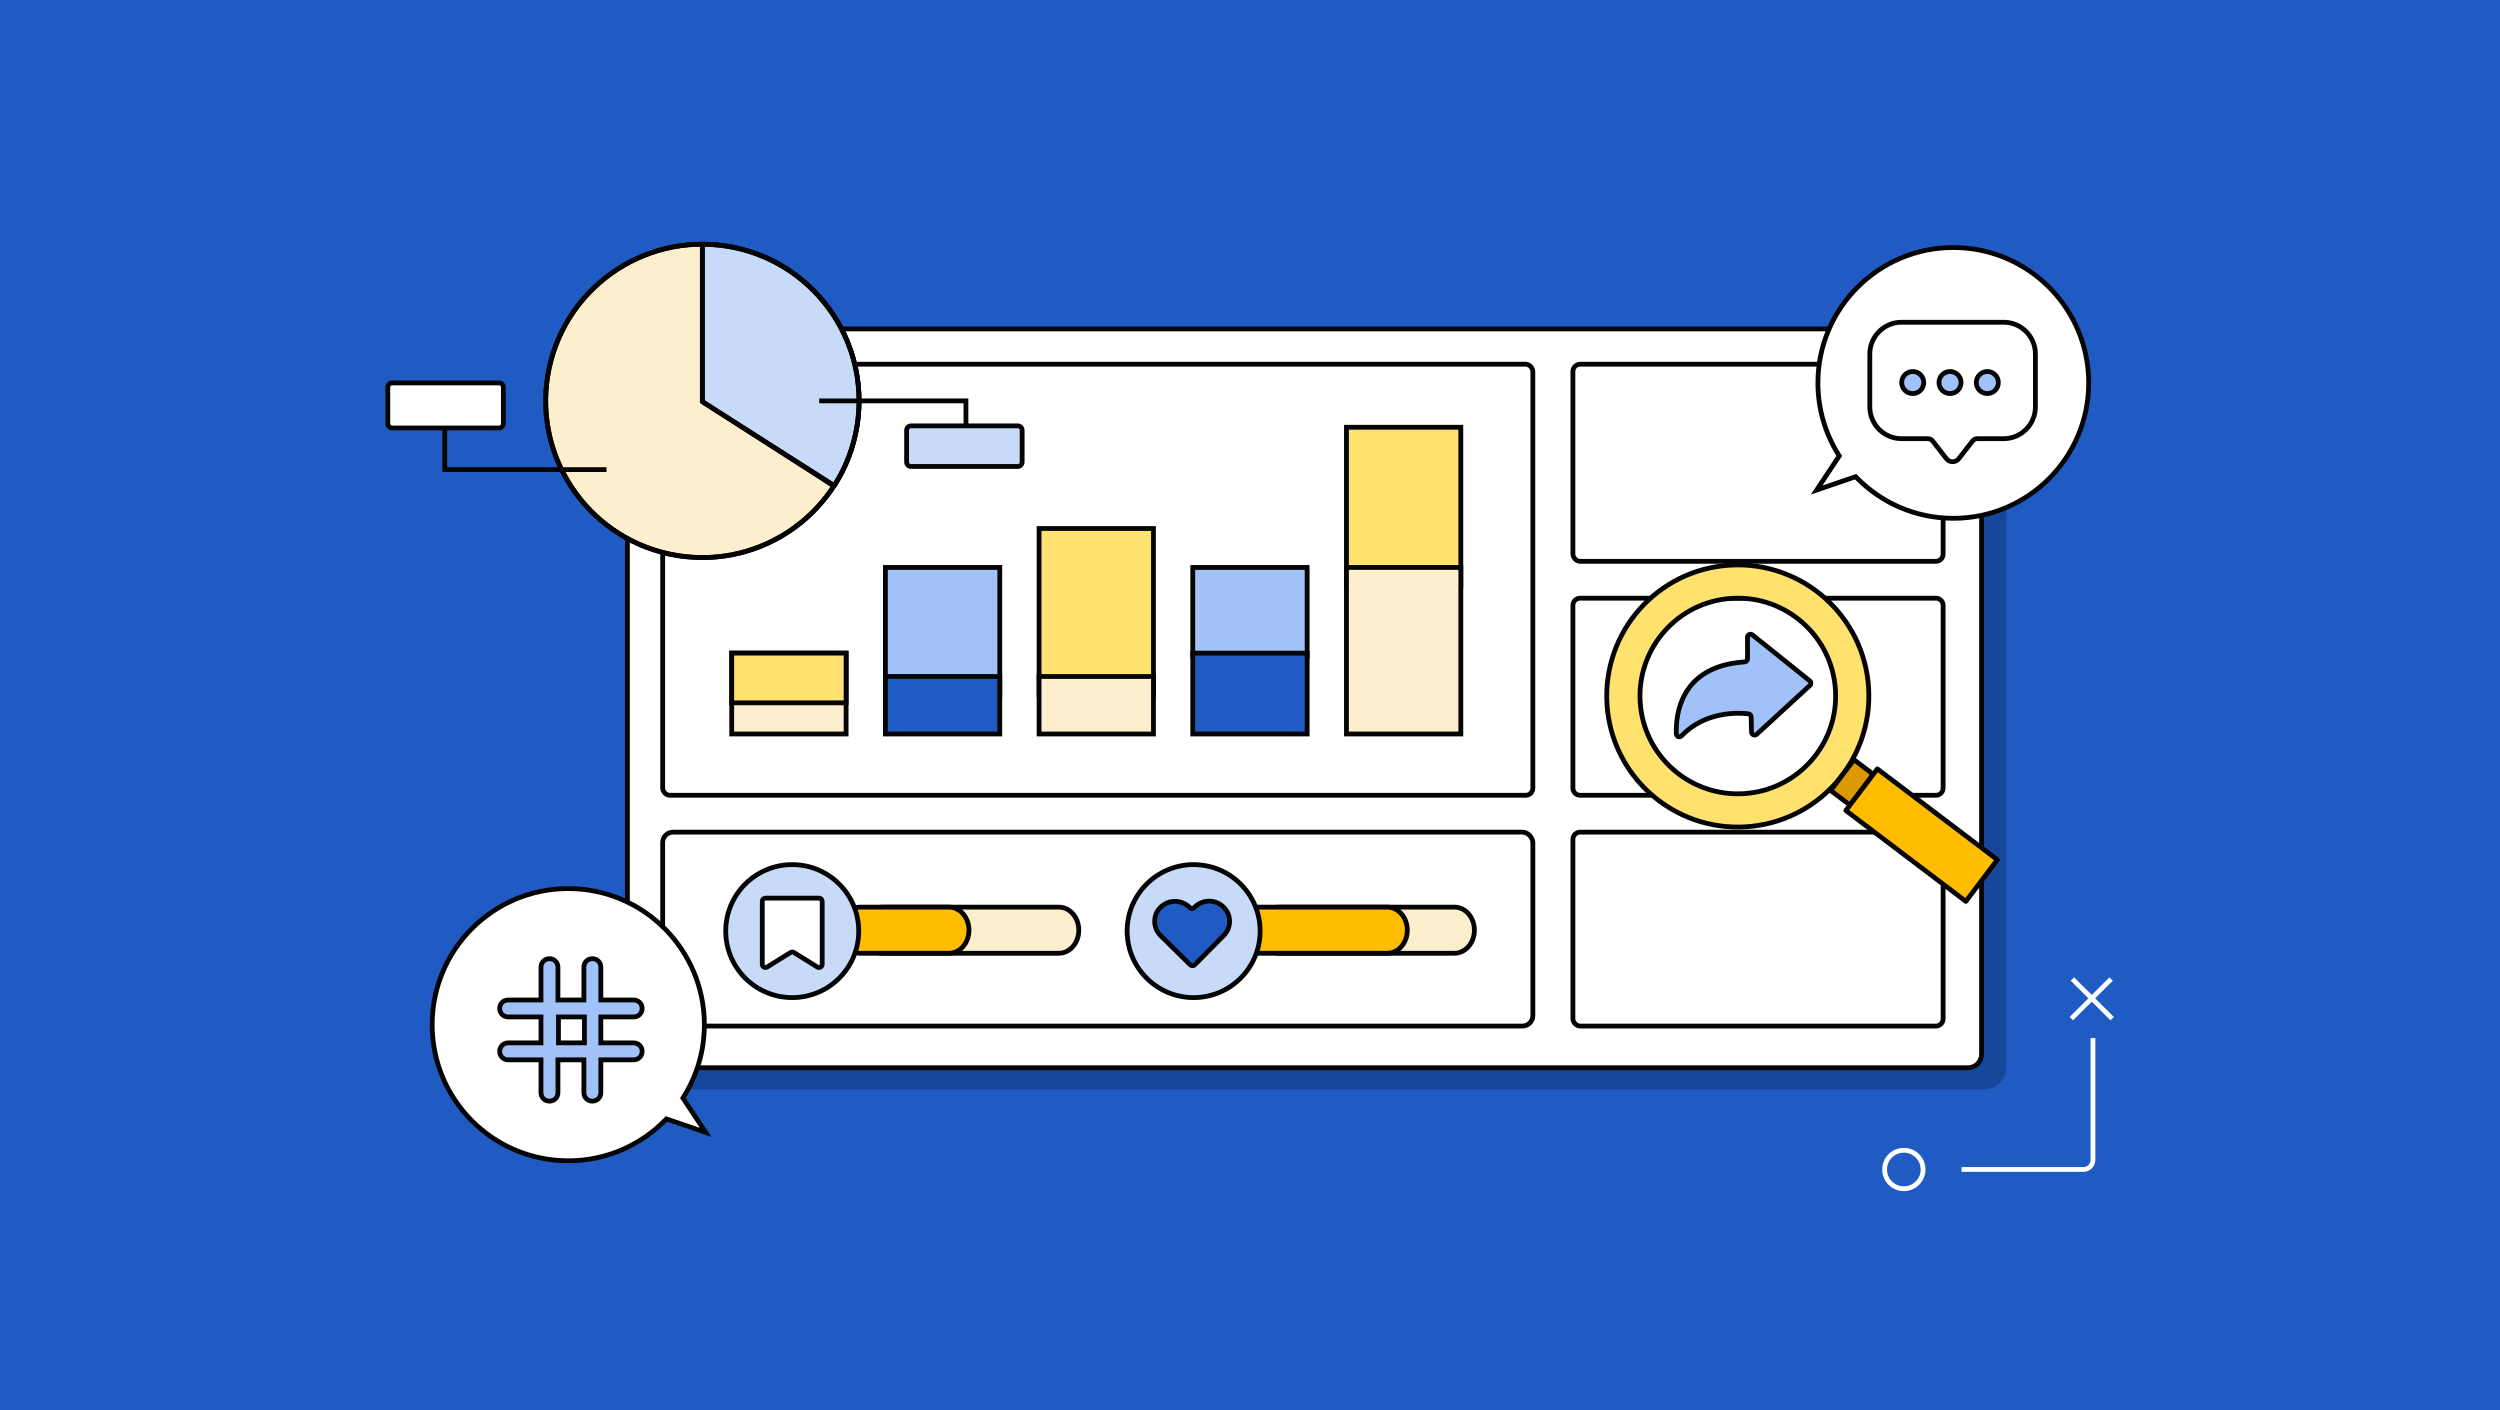 <svg xmlns="http://www.w3.org/2000/svg" width="780" height="440" viewBox="0 0 780 440" fill="none"><rect width="780" height="440" fill="#205BC3"></rect><rect opacity="0.4" x="206" y="112.882" width="420" height="227" rx="7" fill="#0A2960"></rect><rect x="195.75" y="102.632" width="422.5" height="230.5" rx="4.25" fill="white" stroke="#040404" stroke-width="1.5"></rect><rect x="206.75" y="113.632" width="271.5" height="134.5" rx="2.25" fill="white" stroke="#040404" stroke-width="1.5"></rect><rect x="490.75" y="113.632" width="115.5" height="61.5" rx="2.25" fill="white" stroke="#040404" stroke-width="1.5"></rect><rect x="206.75" y="259.632" width="271.5" height="60.5" rx="3.25" fill="white" stroke="#040404" stroke-width="1.5"></rect><path d="M490.75 188.882C490.75 187.639 491.757 186.632 493 186.632H604C605.243 186.632 606.25 187.639 606.25 188.882V245.882C606.25 247.124 605.243 248.132 604 248.132H589.265L571.879 245.833C571.589 245.795 571.296 245.791 571.005 245.821L548.462 248.132H493C491.757 248.132 490.75 247.124 490.75 245.882V188.882Z" fill="white" stroke="#040404" stroke-width="1.5"></path><rect x="490.75" y="259.632" width="115.5" height="60.5" rx="2.25" fill="white" stroke="#040404" stroke-width="1.5"></rect><path fill-rule="evenodd" clip-rule="evenodd" d="M501.375 219.627C502.744 242.169 522.127 259.333 544.669 257.965C567.211 256.596 584.376 237.213 583.007 214.671C581.639 192.129 562.255 174.964 539.713 176.333C517.171 177.701 500.006 197.085 501.375 219.627ZM511.73 219C512.752 235.827 527.221 248.639 544.047 247.618C560.874 246.596 573.686 232.127 572.665 215.301C571.643 198.474 557.174 185.662 540.348 186.683C523.521 187.705 510.709 202.174 511.73 219Z" fill="#FFE16E"></path><path d="M544.715 258.713C521.759 260.107 502.02 242.628 500.626 219.672L502.124 219.581C503.467 241.71 522.495 258.56 544.624 257.216L544.715 258.713ZM583.756 214.625C585.149 237.581 567.67 257.32 544.715 258.713L544.624 257.216C566.752 255.873 583.602 236.845 582.258 214.716L583.756 214.625ZM539.668 175.584C562.623 174.19 582.362 191.67 583.756 214.625L582.258 214.716C580.915 192.587 561.887 175.738 539.758 177.081L539.668 175.584ZM500.626 219.672C499.233 196.717 516.712 176.978 539.668 175.584L539.758 177.081C517.63 178.425 500.78 197.453 502.124 219.581L500.626 219.672ZM544.093 248.366C526.853 249.413 512.029 236.286 510.982 219.046L512.479 218.955C513.476 235.368 527.589 247.866 544.002 246.869L544.093 248.366ZM573.413 215.255C574.46 232.495 561.333 247.32 544.093 248.366L544.002 246.869C560.415 245.873 572.913 231.759 571.916 215.346L573.413 215.255ZM540.302 185.935C557.542 184.888 572.367 198.015 573.413 215.255L571.916 215.346C570.92 198.933 556.806 186.435 540.393 187.432L540.302 185.935ZM510.982 219.046C509.935 201.806 523.062 186.981 540.302 185.935L540.393 187.432C523.98 188.428 511.483 202.542 512.479 218.955L510.982 219.046Z" fill="#040404"></path><path d="M571.166 246.636L578.438 237.031L584.458 241.588L577.186 251.193L571.166 246.636Z" fill="#DD9903" stroke="#040404" stroke-width="1.5" stroke-miterlimit="10" stroke-linecap="round" stroke-linejoin="round"></path><path d="M575.904 252.884L585.735 239.898L623.173 268.238L613.342 281.224L575.904 252.884Z" fill="#FFBC00" stroke="#040404" stroke-width="1.5" stroke-miterlimit="10" stroke-linecap="round" stroke-linejoin="round"></path><path d="M523.019 228.969C522.798 223.069 524.222 207.825 544.311 206.518C544.812 206.478 545.233 206.082 545.233 205.568L545.213 198.836C545.213 198.025 546.156 197.589 546.777 198.104L564.641 212.418C565.102 212.774 565.122 213.467 564.681 213.863L548.101 229.088C547.499 229.642 546.497 229.227 546.477 228.415L546.356 223.644C546.336 223.168 545.995 222.772 545.514 222.713C542.547 222.357 532.101 221.783 524.643 229.583C524.081 230.197 523.039 229.801 523.019 228.969Z" fill="#A1C2F8" stroke="#040404" stroke-width="1.5" stroke-miterlimit="10"></path><path d="M207.595 349.445L207.926 349.107L208.373 349.26L220.172 353.303L213.334 342.988L213.067 342.586L213.323 342.176C217.4 335.656 219.764 327.957 219.764 319.7C219.764 296.247 200.752 277.235 177.299 277.235C153.847 277.235 134.835 296.247 134.835 319.7C134.835 343.152 153.847 362.164 177.299 362.164C189.166 362.164 199.889 357.293 207.595 349.445Z" fill="white" stroke="#040404" stroke-width="1.5"></path><path d="M155.903 328.024C155.903 329.511 157.059 330.668 158.546 330.668H168.79V340.911C168.79 342.398 169.947 343.555 171.434 343.555C172.92 343.555 174.077 342.398 174.077 340.911V330.668H182.173V340.911C182.173 342.398 183.329 343.555 184.816 343.555C186.303 343.555 187.46 342.398 187.46 340.911V330.668H197.703C199.19 330.668 200.347 329.511 200.347 328.024C200.347 326.537 199.19 325.381 197.703 325.381H187.46V317.285H197.703C199.19 317.285 200.347 316.128 200.347 314.641C200.347 313.154 199.19 311.998 197.703 311.998H187.46V301.754C187.46 300.267 186.303 299.111 184.816 299.111C183.329 299.111 182.173 300.267 182.173 301.754V311.998H174.077V301.754C174.077 300.267 172.92 299.111 171.434 299.111C169.947 299.111 168.79 300.267 168.79 301.754V311.998H158.546C157.059 311.998 155.903 313.154 155.903 314.641C155.903 316.128 157.059 317.285 158.546 317.285H168.79V325.381H158.546C157.059 325.381 155.903 326.537 155.903 328.024ZM174.242 325.381V317.285H182.338V325.381H174.242Z" fill="#A1C2F8" stroke="#040404" stroke-width="1.5" stroke-miterlimit="10"></path><path d="M579.294 149.059L578.962 148.721L578.515 148.875L566.788 152.893L573.585 142.64L573.852 142.238L573.596 141.828C569.54 135.343 567.188 127.683 567.188 119.469C567.188 96.139 586.101 77.227 609.431 77.227C632.761 77.227 651.673 96.139 651.673 119.469C651.673 142.799 632.761 161.712 609.431 161.712C597.627 161.712 586.96 156.866 579.294 149.059Z" fill="white" stroke="#040404" stroke-width="1.5"></path><path d="M583.379 110.444C583.379 104.973 587.814 100.538 593.285 100.538H625.138C630.608 100.538 635.043 104.973 635.043 110.444V126.961C635.043 132.431 630.608 136.866 625.138 136.866H616.889C616.329 136.866 615.8 137.125 615.456 137.567L611.142 143.113C610.163 144.372 608.26 144.372 607.28 143.113L602.967 137.567C602.623 137.125 602.094 136.866 601.533 136.866H593.285C587.814 136.866 583.379 132.431 583.379 126.961V110.444Z" fill="white" stroke="#040404" stroke-width="1.5"></path><circle cx="596.766" cy="119.351" r="3.439" fill="#A1C2F8" stroke="#040404" stroke-width="1.5"></circle><circle cx="608.404" cy="119.351" r="3.439" fill="#A1C2F8" stroke="#040404" stroke-width="1.5"></circle><circle cx="620.044" cy="119.351" r="3.439" fill="#A1C2F8" stroke="#040404" stroke-width="1.5"></circle><path d="M653 323.882V361.882C653 363.538 651.657 364.882 650 364.882H612" stroke="white" stroke-width="1.5"></path><rect x="228.296" y="203.774" width="35.685" height="25.23" fill="#FDEFCD" stroke="#040404" stroke-width="1.5"></rect><rect x="228.296" y="203.774" width="35.685" height="15.51" fill="#FFE16E" stroke="#040404" stroke-width="1.5"></rect><rect x="276.245" y="177.044" width="35.685" height="39.81" fill="#A1C2F8" stroke="#040404" stroke-width="1.5"></rect><rect x="324.195" y="164.894" width="35.685" height="51.96" fill="#FFE16E" stroke="#040404" stroke-width="1.5"></rect><rect x="372.144" y="177.044" width="35.685" height="27.66" fill="#A1C2F8" stroke="#040404" stroke-width="1.5"></rect><rect x="420.093" y="133.304" width="35.685" height="49.53" fill="#FFE16E" stroke="#040404" stroke-width="1.5"></rect><rect x="276.245" y="211.064" width="35.685" height="17.94" fill="#205BC3" stroke="#040404" stroke-width="1.5"></rect><rect x="324.195" y="211.064" width="35.685" height="17.94" fill="#FDEFCD" stroke="#040404" stroke-width="1.5"></rect><rect x="372.144" y="203.774" width="35.685" height="25.23" fill="#205BC3" stroke="#040404" stroke-width="1.5"></rect><rect x="420.093" y="177.044" width="35.685" height="51.96" fill="#FDEFCD" stroke="#040404" stroke-width="1.5"></rect><path d="M594 370.882C597.314 370.882 600 368.195 600 364.882C600 361.568 597.314 358.882 594 358.882C590.686 358.882 588 361.568 588 364.882C588 368.195 590.686 370.882 594 370.882Z" stroke="white" stroke-width="1.5"></path><path d="M646.587 305.458L659 317.819" stroke="white" stroke-width="1.5"></path><path d="M658.668 305.458L646.255 317.819" stroke="white" stroke-width="1.5"></path><path d="M267.382 132.907C271.706 106.261 253.611 81.155 226.965 76.83C200.319 72.506 175.213 90.601 170.888 117.247C166.564 143.893 184.659 168.999 211.305 173.324C237.951 177.648 263.057 159.553 267.382 132.907Z" fill="#FDEFCD" stroke="#040404" stroke-width="1.5" stroke-miterlimit="10" stroke-linejoin="round"></path><path d="M260.307 151.515C265.151 143.919 268.013 134.892 268.013 125.095C268.013 98.124 246.106 76.218 219.136 76.218V125.315L260.307 151.515Z" fill="#C7DBF9" stroke="#040404" stroke-width="1.5" stroke-miterlimit="10" stroke-linejoin="round"></path><path d="M267.382 132.907C271.706 106.261 253.611 81.155 226.965 76.83C200.319 72.506 175.213 90.601 170.888 117.247C166.564 143.893 184.659 168.999 211.305 173.324C237.951 177.648 263.057 159.553 267.382 132.907Z" stroke="#040404" stroke-width="1.5" stroke-linecap="round" stroke-linejoin="round"></path><path d="M219.136 76.218V125.315L259.977 151.515" stroke="#040404" stroke-width="1.5" stroke-linecap="round" stroke-linejoin="round"></path><path d="M155.682 119.469H122.364C121.611 119.469 121 120.08 121 120.834V132.17C121 132.923 121.611 133.534 122.364 133.534H155.682C156.436 133.534 157.047 132.923 157.047 132.17V120.834C157.047 120.08 156.436 119.469 155.682 119.469Z" fill="white" stroke="#040404" stroke-width="1.5" stroke-miterlimit="10"></path><path d="M138.758 133.434V146.519H189.227" stroke="#040404" stroke-width="1.5"></path><path d="M317.546 132.871H284.228C283.475 132.871 282.864 133.482 282.864 134.235V144.172C282.864 144.925 283.475 145.536 284.228 145.536H317.546C318.3 145.536 318.91 144.925 318.91 144.172V134.235C318.91 133.482 318.3 132.871 317.546 132.871Z" fill="#C7DBF9" stroke="#040404" stroke-width="1.5" stroke-miterlimit="10"></path><path d="M301.374 132.871V125.077H255.585" stroke="#040404" stroke-width="1.5"></path><path d="M392.594 290.22C392.594 294.195 395.381 297.412 398.812 297.412H453.793C457.232 297.412 460.012 294.187 460.012 290.22C460.012 286.244 457.224 283.027 453.793 283.027H398.812C395.381 283.027 392.594 286.244 392.594 290.22Z" fill="#FDEFCD" stroke="#040404" stroke-width="1.5" stroke-miterlimit="10"></path><path d="M385.497 290.22C385.497 294.195 388.285 297.412 391.716 297.412H432.856C436.296 297.412 439.075 294.187 439.075 290.22C439.075 286.244 436.287 283.027 432.856 283.027H391.716C388.285 283.027 385.497 286.244 385.497 290.22Z" fill="#FFBC00" stroke="#040404" stroke-width="1.5" stroke-miterlimit="10"></path><path d="M269.164 290.22C269.164 294.195 271.952 297.412 275.383 297.412H330.364C333.803 297.412 336.583 294.187 336.583 290.22C336.583 286.244 333.795 283.027 330.364 283.027H275.383C271.952 283.019 269.164 286.244 269.164 290.22Z" fill="#FDEFCD" stroke="#040404" stroke-width="1.5" stroke-miterlimit="10"></path><path d="M262.127 290.22C262.127 294.195 264.915 297.412 268.346 297.412L296.097 297.412C299.536 297.412 302.316 294.187 302.316 290.22C302.316 286.244 299.528 283.027 296.097 283.027L268.346 283.027C264.907 283.019 262.127 286.244 262.127 290.22Z" fill="#FFBC00" stroke="#040404" stroke-width="1.5" stroke-miterlimit="10"></path><circle cx="247.173" cy="290.504" r="20.746" fill="#C7DBF9" stroke="#040404" stroke-width="1.5"></circle><path d="M255.52 280.224H238.827C238.275 280.224 237.827 280.671 237.827 281.224V300.857C237.827 301.641 238.688 302.12 239.355 301.707L246.646 297.183C246.969 296.983 247.378 296.983 247.701 297.183L254.993 301.707C255.659 302.12 256.52 301.641 256.52 300.857V281.224C256.52 280.671 256.072 280.224 255.52 280.224Z" fill="white" stroke="#040404" stroke-width="1.5"></path><circle cx="372.412" cy="290.504" r="20.746" fill="#C7DBF9" stroke="#040404" stroke-width="1.5"></circle><path d="M371.356 301.019C371.748 301.406 372.381 301.402 372.769 301.01L381.785 291.897C384.295 289.401 384.214 285.375 381.704 282.96C379.193 280.544 375.225 280.544 372.714 283.04L372.609 283.145C372.219 283.532 371.589 283.532 371.199 283.145L371.095 283.04C368.584 280.625 364.616 280.625 362.105 283.04C359.595 285.536 359.676 289.562 362.186 291.978L371.356 301.019Z" fill="#205BC3" stroke="#040404" stroke-width="1.5" stroke-miterlimit="10"></path></svg>
